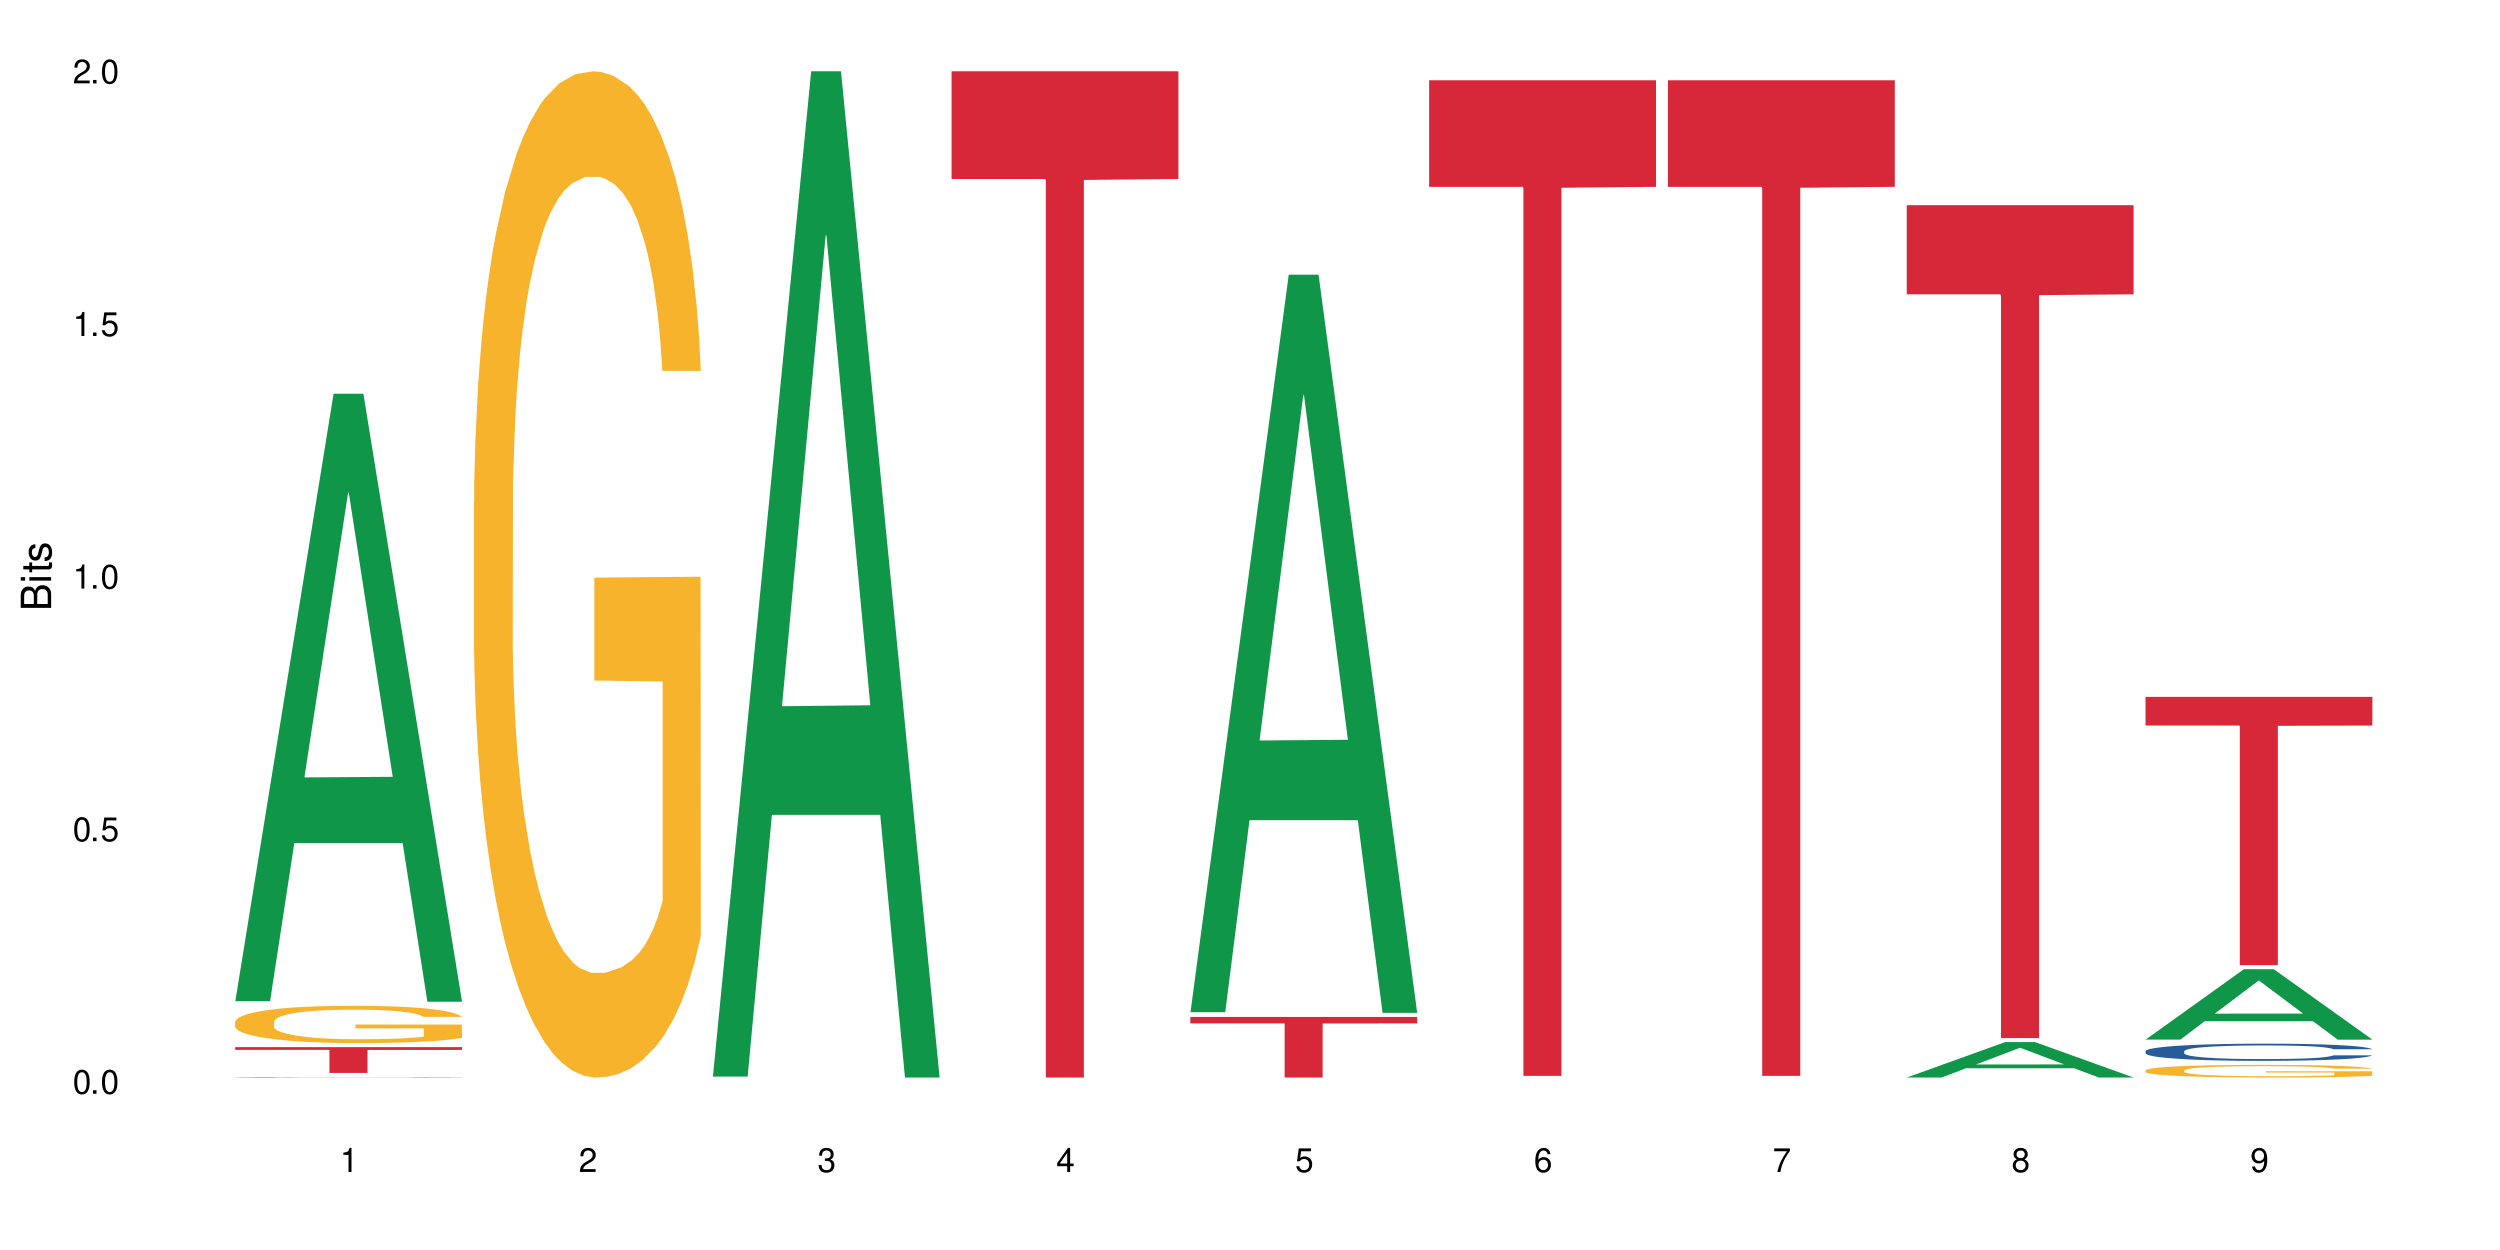 <?xml version="1.0" encoding="UTF-8"?>
<svg xmlns="http://www.w3.org/2000/svg" xmlns:xlink="http://www.w3.org/1999/xlink" width="720" height="360" viewBox="0 0 720 360">
<defs>
<g>
<g id="glyph-0-0">
</g>
<g id="glyph-0-1">
<path d="M 2.641 -6.938 C 2 -6.938 1.422 -6.656 1.078 -6.172 C 0.641 -5.562 0.406 -4.641 0.406 -3.359 C 0.406 -1.016 1.188 0.219 2.641 0.219 C 4.078 0.219 4.859 -1.016 4.859 -3.297 C 4.859 -4.641 4.656 -5.547 4.203 -6.172 C 3.844 -6.656 3.281 -6.938 2.641 -6.938 Z M 2.641 -6.188 C 3.547 -6.188 4 -5.25 4 -3.375 C 4 -1.406 3.562 -0.484 2.625 -0.484 C 1.734 -0.484 1.281 -1.438 1.281 -3.344 C 1.281 -5.25 1.734 -6.188 2.641 -6.188 Z M 2.641 -6.188 "/>
</g>
<g id="glyph-0-2">
<path d="M 1.828 -1 L 0.828 -1 L 0.828 0 L 1.828 0 Z M 1.828 -1 "/>
</g>
<g id="glyph-0-3">
<path d="M 4.562 -6.797 L 1.062 -6.797 L 0.547 -3.094 L 1.328 -3.094 C 1.719 -3.562 2.047 -3.734 2.578 -3.734 C 3.484 -3.734 4.062 -3.109 4.062 -2.094 C 4.062 -1.125 3.484 -0.531 2.578 -0.531 C 1.828 -0.531 1.375 -0.906 1.188 -1.672 L 0.328 -1.672 C 0.453 -1.109 0.547 -0.844 0.75 -0.594 C 1.125 -0.078 1.828 0.219 2.594 0.219 C 3.969 0.219 4.922 -0.781 4.922 -2.219 C 4.922 -3.562 4.031 -4.484 2.719 -4.484 C 2.25 -4.484 1.859 -4.359 1.469 -4.062 L 1.734 -5.969 L 4.562 -5.969 Z M 4.562 -6.797 "/>
</g>
<g id="glyph-0-4">
<path d="M 2.484 -4.938 L 2.484 0 L 3.328 0 L 3.328 -6.938 L 2.766 -6.938 C 2.469 -5.875 2.281 -5.734 0.984 -5.562 L 0.984 -4.938 Z M 2.484 -4.938 "/>
</g>
<g id="glyph-0-5">
<path d="M 4.859 -0.828 L 1.281 -0.828 C 1.359 -1.406 1.672 -1.781 2.5 -2.281 L 3.469 -2.828 C 4.406 -3.344 4.906 -4.062 4.906 -4.906 C 4.906 -5.484 4.672 -6.031 4.266 -6.406 C 3.859 -6.766 3.375 -6.938 2.719 -6.938 C 1.859 -6.938 1.219 -6.625 0.844 -6.031 C 0.609 -5.672 0.5 -5.234 0.484 -4.531 L 1.328 -4.531 C 1.359 -5.016 1.406 -5.281 1.531 -5.516 C 1.75 -5.938 2.188 -6.203 2.703 -6.203 C 3.469 -6.203 4.031 -5.641 4.031 -4.891 C 4.031 -4.344 3.719 -3.859 3.125 -3.516 L 2.234 -3 C 0.812 -2.172 0.406 -1.531 0.328 -0.016 L 4.859 -0.016 Z M 4.859 -0.828 "/>
</g>
<g id="glyph-0-6">
<path d="M 2.125 -3.188 L 2.578 -3.188 C 3.5 -3.188 3.984 -2.766 3.984 -1.922 C 3.984 -1.062 3.469 -0.531 2.594 -0.531 C 1.656 -0.531 1.203 -1 1.156 -2.016 L 0.312 -2.016 C 0.344 -1.453 0.438 -1.094 0.609 -0.781 C 0.953 -0.109 1.625 0.219 2.547 0.219 C 3.953 0.219 4.859 -0.625 4.859 -1.938 C 4.859 -2.828 4.516 -3.297 3.703 -3.594 C 4.344 -3.844 4.656 -4.328 4.656 -5.031 C 4.656 -6.219 3.875 -6.938 2.578 -6.938 C 1.203 -6.938 0.484 -6.172 0.453 -4.703 L 1.297 -4.703 C 1.312 -5.125 1.344 -5.359 1.453 -5.578 C 1.641 -5.969 2.062 -6.203 2.594 -6.203 C 3.344 -6.203 3.797 -5.75 3.797 -5 C 3.797 -4.516 3.609 -4.219 3.25 -4.047 C 3.016 -3.953 2.703 -3.922 2.125 -3.906 Z M 2.125 -3.188 "/>
</g>
<g id="glyph-0-7">
<path d="M 3.141 -1.672 L 3.141 0 L 3.984 0 L 3.984 -1.672 L 4.984 -1.672 L 4.984 -2.438 L 3.984 -2.438 L 3.984 -6.938 L 3.359 -6.938 L 0.266 -2.578 L 0.266 -1.672 Z M 3.141 -2.438 L 1 -2.438 L 3.141 -5.5 Z M 3.141 -2.438 "/>
</g>
<g id="glyph-0-8">
<path d="M 4.781 -5.125 C 4.609 -6.266 3.891 -6.938 2.844 -6.938 C 2.094 -6.938 1.422 -6.578 1.031 -5.953 C 0.594 -5.266 0.406 -4.422 0.406 -3.172 C 0.406 -2 0.578 -1.25 0.984 -0.641 C 1.359 -0.078 1.953 0.219 2.703 0.219 C 3.984 0.219 4.922 -0.75 4.922 -2.094 C 4.922 -3.375 4.062 -4.281 2.844 -4.281 C 2.172 -4.281 1.641 -4.031 1.281 -3.516 C 1.281 -5.234 1.828 -6.188 2.797 -6.188 C 3.391 -6.188 3.797 -5.797 3.938 -5.125 Z M 2.734 -3.531 C 3.547 -3.531 4.062 -2.953 4.062 -2.031 C 4.062 -1.156 3.484 -0.531 2.703 -0.531 C 1.922 -0.531 1.328 -1.188 1.328 -2.078 C 1.328 -2.938 1.906 -3.531 2.734 -3.531 Z M 2.734 -3.531 "/>
</g>
<g id="glyph-0-9">
<path d="M 4.984 -6.797 L 0.438 -6.797 L 0.438 -5.969 L 4.109 -5.969 C 2.5 -3.656 1.828 -2.234 1.328 0 L 2.219 0 C 2.594 -2.172 3.453 -4.047 4.984 -6.094 Z M 4.984 -6.797 "/>
</g>
<g id="glyph-0-10">
<path d="M 3.75 -3.656 C 4.469 -4.094 4.688 -4.438 4.688 -5.078 C 4.688 -6.172 3.844 -6.938 2.641 -6.938 C 1.438 -6.938 0.594 -6.172 0.594 -5.094 C 0.594 -4.438 0.812 -4.094 1.516 -3.656 C 0.734 -3.266 0.359 -2.703 0.359 -1.922 C 0.359 -0.656 1.281 0.219 2.641 0.219 C 3.984 0.219 4.922 -0.656 4.922 -1.922 C 4.922 -2.703 4.531 -3.266 3.75 -3.656 Z M 2.641 -6.188 C 3.359 -6.188 3.812 -5.75 3.812 -5.062 C 3.812 -4.406 3.344 -3.984 2.641 -3.984 C 1.922 -3.984 1.453 -4.406 1.453 -5.078 C 1.453 -5.75 1.922 -6.188 2.641 -6.188 Z M 2.641 -3.266 C 3.484 -3.266 4.062 -2.719 4.062 -1.906 C 4.062 -1.078 3.484 -0.531 2.625 -0.531 C 1.797 -0.531 1.219 -1.094 1.219 -1.906 C 1.219 -2.719 1.781 -3.266 2.641 -3.266 Z M 2.641 -3.266 "/>
</g>
<g id="glyph-0-11">
<path d="M 0.516 -1.578 C 0.672 -0.453 1.406 0.219 2.438 0.219 C 3.188 0.219 3.859 -0.141 4.266 -0.766 C 4.688 -1.453 4.891 -2.297 4.891 -3.547 C 4.891 -4.719 4.703 -5.453 4.312 -6.078 C 3.938 -6.641 3.344 -6.938 2.594 -6.938 C 1.297 -6.938 0.359 -5.969 0.359 -4.625 C 0.359 -3.344 1.234 -2.453 2.453 -2.453 C 3.094 -2.453 3.578 -2.672 4.016 -3.203 C 4 -1.484 3.469 -0.531 2.5 -0.531 C 1.906 -0.531 1.484 -0.906 1.359 -1.578 Z M 2.578 -6.203 C 3.375 -6.203 3.969 -5.531 3.969 -4.641 C 3.969 -3.797 3.391 -3.188 2.547 -3.188 C 1.734 -3.188 1.234 -3.766 1.234 -4.688 C 1.234 -5.562 1.797 -6.203 2.578 -6.203 Z M 2.578 -6.203 "/>
</g>
<g id="glyph-1-0">
</g>
<g id="glyph-1-1">
<path d="M 0 -0.953 L 0 -4.891 C 0 -5.719 -0.234 -6.344 -0.734 -6.797 C -1.188 -7.234 -1.812 -7.469 -2.5 -7.469 C -3.547 -7.469 -4.188 -7 -4.625 -5.875 C -4.984 -6.688 -5.625 -7.094 -6.531 -7.094 C -7.172 -7.094 -7.734 -6.859 -8.141 -6.391 C -8.562 -5.922 -8.75 -5.344 -8.75 -4.5 L -8.75 -0.953 Z M -4.984 -2.062 L -7.766 -2.062 L -7.766 -4.219 C -7.766 -4.844 -7.688 -5.203 -7.453 -5.5 C -7.219 -5.812 -6.859 -5.969 -6.375 -5.969 C -5.891 -5.969 -5.531 -5.812 -5.297 -5.5 C -5.062 -5.203 -4.984 -4.844 -4.984 -4.219 Z M -0.984 -2.062 L -4 -2.062 L -4 -4.781 C -4 -5.766 -3.438 -6.359 -2.484 -6.359 C -1.547 -6.359 -0.984 -5.766 -0.984 -4.781 Z M -0.984 -2.062 "/>
</g>
<g id="glyph-1-2">
<path d="M -6.281 -1.797 L -6.281 -0.797 L 0 -0.797 L 0 -1.797 Z M -8.75 -1.797 L -8.75 -0.797 L -7.484 -0.797 L -7.484 -1.797 Z M -8.75 -1.797 "/>
</g>
<g id="glyph-1-3">
<path d="M -6.281 -3.047 L -6.281 -2.016 L -8.016 -2.016 L -8.016 -1.016 L -6.281 -1.016 L -6.281 -0.172 L -5.469 -0.172 L -5.469 -1.016 L -0.719 -1.016 C -0.078 -1.016 0.281 -1.453 0.281 -2.234 C 0.281 -2.5 0.25 -2.719 0.188 -3.047 L -0.641 -3.047 C -0.609 -2.906 -0.594 -2.766 -0.594 -2.562 C -0.594 -2.141 -0.719 -2.016 -1.156 -2.016 L -5.469 -2.016 L -5.469 -3.047 Z M -6.281 -3.047 "/>
</g>
<g id="glyph-1-4">
<path d="M -4.531 -5.25 C -5.766 -5.25 -6.469 -4.422 -6.469 -2.969 C -6.469 -1.516 -5.719 -0.562 -4.547 -0.562 C -3.562 -0.562 -3.094 -1.062 -2.734 -2.562 L -2.516 -3.484 C -2.344 -4.188 -2.094 -4.469 -1.641 -4.469 C -1.047 -4.469 -0.641 -3.875 -0.641 -3 C -0.641 -2.453 -0.797 -2 -1.062 -1.75 C -1.25 -1.594 -1.422 -1.531 -1.875 -1.469 L -1.875 -0.406 C -0.422 -0.453 0.281 -1.266 0.281 -2.922 C 0.281 -4.5 -0.5 -5.516 -1.719 -5.516 C -2.656 -5.516 -3.172 -4.984 -3.469 -3.734 L -3.703 -2.766 C -3.891 -1.953 -4.156 -1.609 -4.594 -1.609 C -5.188 -1.609 -5.547 -2.125 -5.547 -2.938 C -5.547 -3.75 -5.203 -4.172 -4.531 -4.203 Z M -4.531 -5.25 "/>
</g>
</g>
</defs>
<rect x="-72" y="-36" width="864" height="432" fill="rgb(100%, 100%, 100%)" fill-opacity="1"/>
<path fill-rule="nonzero" fill="rgb(6.275%, 58.824%, 28.235%)" fill-opacity="1" d="M 67.73 288.34 L 67.801 288.176 L 96.07 113.398 L 104.656 113.398 L 133.066 288.504 L 123.082 288.504 L 115.965 242.797 L 84.762 242.797 L 77.781 288.34 L 67.73 288.34 L 87.766 223.891 L 113.102 223.723 L 100.469 142.008 L 100.328 141.844 L 100.188 142.336 L 87.695 223.723 L 87.766 223.891 Z M 67.73 288.34 "/>
<path fill-rule="nonzero" fill="rgb(14.51%, 36.078%, 60%)" fill-opacity="1" d="M 67.73 310.242 L 67.812 310.242 L 67.812 310.238 L 68.051 310.234 L 68.605 310.227 L 69.164 310.223 L 70.598 310.215 L 72.59 310.203 L 74.664 310.199 L 76.176 310.195 L 77.531 310.191 L 80.637 310.188 L 82.629 310.184 L 84.781 310.18 L 87.41 310.18 L 89.324 310.176 L 96.812 310.176 L 99.281 310.172 L 104.621 310.172 L 107.809 310.176 L 114.82 310.176 L 118.562 310.18 L 121.91 310.184 L 123.426 310.188 L 125.816 310.191 L 127.648 310.195 L 128.922 310.199 L 130.355 310.203 L 131.629 310.211 L 132.586 310.219 L 133.066 310.227 L 121.91 310.227 L 121.352 310.219 L 120.715 310.215 L 119.52 310.207 L 118.324 310.203 L 116.652 310.199 L 115.137 310.199 L 113.066 310.195 L 111.234 310.191 L 93.625 310.191 L 91.234 310.195 L 89.562 310.195 L 87.57 310.199 L 86.215 310.203 L 84.543 310.207 L 83.348 310.207 L 81.992 310.215 L 81.195 310.219 L 80.48 310.223 L 79.84 310.227 L 79.363 310.23 L 79.043 310.238 L 78.887 310.242 L 78.887 310.266 L 79.043 310.27 L 79.441 310.277 L 80.48 310.285 L 81.992 310.293 L 83.746 310.297 L 85.418 310.305 L 86.375 310.305 L 87.648 310.309 L 89.641 310.309 L 92.512 310.312 L 94.184 310.312 L 96.734 310.316 L 108.047 310.316 L 110.199 310.312 L 113.145 310.312 L 114.98 310.309 L 116.57 310.305 L 117.766 310.305 L 118.562 310.301 L 119.758 310.297 L 120.715 310.293 L 121.434 310.285 L 121.91 310.281 L 133.066 310.281 L 132.586 310.285 L 131.871 310.293 L 131.152 310.297 L 130.039 310.301 L 128.762 310.305 L 126.93 310.312 L 125.418 310.316 L 123.426 310.32 L 121.59 310.32 L 119.602 310.324 L 116.652 310.328 L 112.668 310.328 L 110.199 310.332 L 91.555 310.332 L 87.492 310.328 L 84.543 310.324 L 82.23 310.32 L 80.238 310.32 L 78.008 310.316 L 75.141 310.309 L 73.387 310.305 L 72.191 310.301 L 70.84 310.293 L 69.883 310.289 L 68.766 310.281 L 67.969 310.27 L 67.73 310.262 Z M 67.73 310.242 "/>
<path fill-rule="nonzero" fill="rgb(96.863%, 70.196%, 16.863%)" fill-opacity="1" d="M 67.73 294.27 L 67.812 294.262 L 67.812 294.062 L 68.129 293.621 L 68.926 293.016 L 69.961 292.516 L 71.078 292.121 L 71.793 291.914 L 72.988 291.621 L 74.023 291.406 L 76.656 290.965 L 80 290.551 L 81.832 290.375 L 83.906 290.207 L 86.852 290.023 L 88.207 289.953 L 92.352 289.797 L 97.051 289.699 L 102.23 289.668 L 104.621 289.68 L 107.887 289.719 L 112.348 289.828 L 114.898 289.926 L 116.891 290.023 L 118.961 290.148 L 121.512 290.348 L 123.902 290.582 L 125.816 290.816 L 127.727 291.109 L 129.32 291.426 L 130.676 291.77 L 131.871 292.18 L 132.586 292.523 L 133.066 292.867 L 121.988 292.867 L 121.352 292.523 L 120.637 292.258 L 119.441 291.934 L 118.246 291.699 L 117.051 291.512 L 114.82 291.258 L 112.906 291.102 L 110.516 290.965 L 108.207 290.875 L 105.578 290.816 L 103.984 290.797 L 99.762 290.797 L 95.938 290.867 L 93.707 290.945 L 92.113 291.023 L 89.879 291.172 L 88.527 291.289 L 87.73 291.367 L 85.34 291.672 L 83.746 291.945 L 82.871 292.133 L 81.754 292.426 L 80.957 292.691 L 80.082 293.082 L 79.602 293.379 L 78.965 294.043 L 78.887 295.809 L 79.125 296.184 L 79.602 296.586 L 80.238 296.938 L 81.195 297.312 L 82.152 297.594 L 83.824 297.977 L 85.258 298.234 L 86.375 298.398 L 88.527 298.664 L 89.402 298.754 L 91.473 298.93 L 93.625 299.066 L 96.254 299.184 L 98.246 299.242 L 101.434 299.293 L 105.496 299.293 L 110.277 299.234 L 113.305 299.156 L 115.379 299.078 L 116.73 299.008 L 118.406 298.898 L 119.602 298.801 L 120.715 298.695 L 122.07 298.527 L 122.07 296.184 L 102.391 296.172 L 102.391 295.074 L 132.984 295.066 L 133.066 298.898 L 131.391 299.164 L 129.32 299.422 L 127.328 299.617 L 125.258 299.785 L 122.309 299.969 L 119.918 300.086 L 116.254 300.227 L 112.906 300.312 L 109.402 300.371 L 106.293 300.402 L 102.629 300.41 L 99.363 300.391 L 95.855 300.332 L 93.066 300.254 L 90.52 300.156 L 87.969 300.027 L 84.781 299.824 L 82.711 299.656 L 80.559 299.449 L 78.406 299.203 L 76.496 298.941 L 75.219 298.734 L 73.945 298.5 L 72.59 298.203 L 71.316 297.871 L 70.359 297.566 L 69.484 297.223 L 68.848 296.898 L 68.211 296.457 L 67.891 296.105 L 67.73 295.801 Z M 67.73 294.27 "/>
<path fill-rule="nonzero" fill="rgb(83.922%, 15.686%, 22.353%)" fill-opacity="1" d="M 67.73 301.574 L 133.066 301.574 L 133.066 302.371 L 105.836 302.379 L 105.836 309.008 L 94.879 309.008 L 94.879 302.383 L 94.723 302.371 L 67.73 302.371 Z M 67.73 301.574 "/>
<path fill-rule="nonzero" fill="rgb(96.863%, 70.196%, 16.863%)" fill-opacity="1" d="M 136.504 144.652 L 136.582 144.387 L 136.582 139.094 L 136.902 127.184 L 137.699 110.777 L 138.734 97.277 L 139.852 86.691 L 140.566 81.133 L 141.762 73.195 L 142.797 67.371 L 145.426 55.461 L 148.773 44.348 L 150.605 39.582 L 152.68 35.082 L 155.625 30.055 L 156.98 28.203 L 161.125 23.965 L 165.824 21.32 L 171.004 20.527 L 173.395 20.789 L 176.66 21.848 L 181.121 24.762 L 183.672 27.406 L 185.664 30.055 L 187.734 33.496 L 190.285 38.789 L 192.676 45.141 L 194.586 51.492 L 196.5 59.43 L 198.094 67.902 L 199.449 77.164 L 200.645 88.281 L 201.359 97.543 L 201.836 106.805 L 190.762 106.805 L 190.125 97.543 L 189.41 90.398 L 188.215 81.664 L 187.02 75.312 L 185.824 70.281 L 183.594 63.402 L 181.68 59.168 L 179.289 55.461 L 176.98 53.078 L 174.348 51.492 L 172.758 50.961 L 168.535 50.961 L 164.707 52.816 L 162.477 54.934 L 160.883 57.051 L 158.652 61.02 L 157.301 64.195 L 156.504 66.312 L 154.113 74.516 L 152.52 81.93 L 151.641 86.957 L 150.527 94.898 L 149.73 102.043 L 148.852 112.629 L 148.375 120.57 L 147.738 138.566 L 147.66 186.207 L 147.898 196.262 L 148.375 207.113 L 149.012 216.641 L 149.969 226.699 L 150.926 234.375 L 152.598 244.695 L 154.031 251.578 L 155.148 256.078 L 157.301 263.223 L 158.176 265.605 L 160.246 270.367 L 162.398 274.074 L 165.027 277.25 L 167.02 278.836 L 170.207 280.16 L 174.27 280.16 L 179.051 278.574 L 182.078 276.457 L 184.148 274.34 L 185.504 272.484 L 187.176 269.574 L 188.371 266.926 L 189.488 264.016 L 190.844 259.516 L 190.844 196.262 L 171.164 195.996 L 171.164 166.355 L 201.758 166.09 L 201.836 269.574 L 200.164 276.719 L 198.094 283.602 L 196.102 288.895 L 194.031 293.395 L 191.082 298.422 L 188.691 301.598 L 185.027 305.305 L 181.68 307.688 L 178.176 309.273 L 175.066 310.066 L 171.402 310.332 L 168.137 309.805 L 164.629 308.215 L 161.84 306.098 L 159.289 303.453 L 156.742 300.012 L 153.555 294.453 L 151.484 289.953 L 149.332 284.395 L 147.18 277.777 L 145.27 270.633 L 143.992 265.074 L 142.719 258.723 L 141.363 250.781 L 140.09 241.785 L 139.133 233.578 L 138.258 224.316 L 137.617 215.582 L 136.98 203.672 L 136.664 194.145 L 136.504 185.941 Z M 136.504 144.652 "/>
<path fill-rule="nonzero" fill="rgb(6.275%, 58.824%, 28.235%)" fill-opacity="1" d="M 205.277 310.059 L 205.348 309.789 L 233.617 20.527 L 242.203 20.527 L 270.609 310.332 L 260.629 310.332 L 253.508 234.684 L 222.309 234.684 L 215.328 310.059 L 205.277 310.059 L 225.309 203.391 L 250.648 203.117 L 238.012 67.875 L 237.875 67.602 L 237.734 68.418 L 225.238 203.117 L 225.309 203.391 Z M 205.277 310.059 "/>
<path fill-rule="nonzero" fill="rgb(83.922%, 15.686%, 22.353%)" fill-opacity="1" d="M 274.051 20.527 L 339.383 20.527 L 339.383 51.547 L 312.152 51.82 L 312.152 310.332 L 301.199 310.332 L 301.199 52.094 L 301.039 51.547 L 274.051 51.547 Z M 274.051 20.527 "/>
<path fill-rule="nonzero" fill="rgb(6.275%, 58.824%, 28.235%)" fill-opacity="1" d="M 342.82 291.512 L 342.891 291.312 L 371.16 79.105 L 379.746 79.105 L 408.156 291.711 L 398.176 291.711 L 391.055 236.215 L 359.852 236.215 L 352.875 291.512 L 342.82 291.512 L 362.855 213.258 L 388.191 213.055 L 375.559 113.84 L 375.418 113.641 L 375.281 114.242 L 362.785 213.055 L 362.855 213.258 Z M 342.82 291.512 "/>
<path fill-rule="nonzero" fill="rgb(83.922%, 15.686%, 22.353%)" fill-opacity="1" d="M 342.82 292.875 L 408.156 292.875 L 408.156 294.742 L 380.926 294.758 L 380.926 310.332 L 369.973 310.332 L 369.973 294.777 L 369.812 294.742 L 342.82 294.742 Z M 342.82 292.875 "/>
<path fill-rule="nonzero" fill="rgb(83.922%, 15.686%, 22.353%)" fill-opacity="1" d="M 411.594 23.117 L 476.93 23.117 L 476.93 53.809 L 449.699 54.078 L 449.699 309.852 L 438.746 309.852 L 438.746 54.348 L 438.586 53.809 L 411.594 53.809 Z M 411.594 23.117 "/>
<path fill-rule="nonzero" fill="rgb(83.922%, 15.686%, 22.353%)" fill-opacity="1" d="M 480.367 23.117 L 545.703 23.117 L 545.703 53.809 L 518.473 54.078 L 518.473 309.852 L 507.516 309.852 L 507.516 54.348 L 507.359 53.809 L 480.367 53.809 Z M 480.367 23.117 "/>
<path fill-rule="nonzero" fill="rgb(6.275%, 58.824%, 28.235%)" fill-opacity="1" d="M 549.141 310.324 L 549.211 310.312 L 577.48 300.121 L 586.066 300.121 L 614.473 310.332 L 604.492 310.332 L 597.371 307.668 L 566.172 307.668 L 559.191 310.324 L 549.141 310.324 L 569.172 306.562 L 594.512 306.555 L 581.875 301.789 L 581.738 301.777 L 581.598 301.809 L 569.102 306.555 L 569.172 306.562 Z M 549.141 310.324 "/>
<path fill-rule="nonzero" fill="rgb(83.922%, 15.686%, 22.353%)" fill-opacity="1" d="M 549.141 59.094 L 614.473 59.094 L 614.473 84.77 L 587.246 84.996 L 587.246 298.957 L 576.289 298.957 L 576.289 85.219 L 576.129 84.77 L 549.141 84.77 Z M 549.141 59.094 "/>
<path fill-rule="nonzero" fill="rgb(6.275%, 58.824%, 28.235%)" fill-opacity="1" d="M 617.914 299.398 L 617.98 299.379 L 646.25 279.125 L 654.836 279.125 L 683.246 299.418 L 673.266 299.418 L 666.145 294.121 L 634.945 294.121 L 627.965 299.398 L 617.914 299.398 L 637.945 291.93 L 663.285 291.91 L 650.648 282.441 L 650.512 282.422 L 650.371 282.477 L 637.875 291.91 L 637.945 291.93 Z M 617.914 299.398 "/>
<path fill-rule="nonzero" fill="rgb(14.51%, 36.078%, 60%)" fill-opacity="1" d="M 617.914 302.73 L 617.992 302.727 L 617.992 302.617 L 618.23 302.449 L 618.789 302.23 L 619.348 302.082 L 620.781 301.816 L 622.773 301.559 L 624.844 301.359 L 626.359 301.242 L 627.711 301.152 L 630.82 300.984 L 632.812 300.898 L 634.965 300.82 L 637.594 300.746 L 639.504 300.699 L 643.809 300.629 L 646.996 300.594 L 649.465 300.582 L 654.801 300.582 L 657.988 300.602 L 660.301 300.621 L 662.852 300.66 L 665 300.699 L 668.746 300.801 L 672.094 300.926 L 673.605 300.996 L 675.996 301.137 L 677.828 301.273 L 679.102 301.391 L 680.539 301.559 L 681.812 301.762 L 682.77 301.992 L 683.246 302.184 L 672.094 302.184 L 671.535 302.004 L 670.898 301.863 L 669.703 301.68 L 668.508 301.547 L 666.832 301.418 L 665.32 301.332 L 663.246 301.246 L 661.414 301.191 L 659.504 301.152 L 657.672 301.125 L 654.164 301.098 L 650.102 301.098 L 648.586 301.105 L 645.48 301.141 L 643.809 301.172 L 641.418 301.238 L 639.742 301.297 L 637.75 301.387 L 636.398 301.461 L 634.723 301.582 L 633.527 301.684 L 632.176 301.832 L 631.379 301.945 L 630.66 302.074 L 630.023 302.223 L 629.547 302.379 L 629.227 302.547 L 629.066 302.711 L 629.066 303.41 L 629.227 303.57 L 629.625 303.762 L 630.66 304.035 L 632.176 304.277 L 633.926 304.465 L 635.602 304.602 L 636.559 304.664 L 637.832 304.738 L 639.824 304.828 L 642.691 304.918 L 644.363 304.953 L 646.914 304.988 L 649.543 305.008 L 653.051 305.008 L 656.156 304.988 L 658.227 304.969 L 660.379 304.93 L 663.328 304.855 L 665.16 304.781 L 666.754 304.695 L 667.949 304.609 L 668.746 304.539 L 669.941 304.398 L 670.898 304.246 L 671.613 304.086 L 672.094 303.934 L 683.246 303.934 L 682.77 304.113 L 682.051 304.289 L 681.336 304.422 L 680.219 304.578 L 678.945 304.719 L 677.113 304.879 L 675.598 304.98 L 673.605 305.094 L 671.773 305.18 L 669.781 305.258 L 666.832 305.348 L 664.922 305.391 L 662.852 305.434 L 660.379 305.469 L 657.273 305.5 L 653.926 305.52 L 650.82 305.523 L 647.473 305.516 L 645.004 305.496 L 641.734 305.453 L 637.672 305.375 L 634.723 305.289 L 632.414 305.203 L 630.422 305.113 L 628.191 304.988 L 625.324 304.793 L 623.57 304.637 L 622.375 304.512 L 621.02 304.336 L 620.062 304.176 L 618.949 303.926 L 618.152 303.602 L 617.914 303.355 Z M 617.914 302.73 "/>
<path fill-rule="nonzero" fill="rgb(96.863%, 70.196%, 16.863%)" fill-opacity="1" d="M 617.914 308.25 L 617.992 308.246 L 617.992 308.18 L 618.312 308.027 L 619.109 307.82 L 620.145 307.652 L 621.258 307.52 L 621.977 307.449 L 623.172 307.348 L 624.207 307.277 L 626.836 307.125 L 630.184 306.988 L 632.016 306.926 L 634.086 306.871 L 637.035 306.805 L 638.391 306.785 L 642.531 306.73 L 647.234 306.695 L 652.414 306.688 L 654.801 306.691 L 658.07 306.703 L 662.531 306.738 L 665.082 306.773 L 667.074 306.805 L 669.145 306.852 L 671.695 306.918 L 674.082 306.996 L 675.996 307.078 L 677.91 307.176 L 679.5 307.281 L 680.855 307.398 L 682.051 307.539 L 682.77 307.656 L 683.246 307.773 L 672.172 307.773 L 671.535 307.656 L 670.816 307.566 L 669.621 307.457 L 668.426 307.375 L 667.23 307.312 L 665 307.227 L 663.09 307.172 L 660.699 307.125 L 658.387 307.098 L 655.758 307.078 L 654.164 307.07 L 649.941 307.07 L 646.117 307.094 L 643.887 307.121 L 642.293 307.145 L 640.062 307.195 L 638.707 307.234 L 637.91 307.262 L 635.52 307.367 L 633.926 307.461 L 633.051 307.523 L 631.934 307.621 L 631.141 307.711 L 630.262 307.844 L 629.785 307.945 L 629.148 308.172 L 629.066 308.77 L 629.305 308.898 L 629.785 309.035 L 630.422 309.152 L 631.379 309.281 L 632.332 309.375 L 634.008 309.508 L 635.441 309.594 L 636.559 309.648 L 638.707 309.738 L 639.586 309.77 L 641.656 309.828 L 643.809 309.875 L 646.438 309.918 L 648.43 309.938 L 651.617 309.953 L 655.68 309.953 L 660.461 309.934 L 663.488 309.906 L 665.559 309.879 L 666.914 309.855 L 668.586 309.82 L 669.781 309.785 L 670.898 309.75 L 672.25 309.691 L 672.25 308.898 L 652.57 308.895 L 652.57 308.52 L 683.168 308.52 L 683.246 309.82 L 681.574 309.91 L 679.5 309.996 L 677.512 310.062 L 675.438 310.121 L 672.492 310.184 L 670.102 310.223 L 666.434 310.27 L 663.09 310.301 L 659.582 310.32 L 656.477 310.328 L 652.809 310.332 L 649.543 310.324 L 646.039 310.305 L 643.25 310.277 L 640.699 310.246 L 638.148 310.203 L 634.965 310.133 L 632.891 310.074 L 630.742 310.008 L 628.59 309.922 L 626.676 309.832 L 625.402 309.762 L 624.129 309.684 L 622.773 309.582 L 621.496 309.469 L 620.543 309.367 L 619.664 309.25 L 619.027 309.141 L 618.391 308.992 L 618.07 308.871 L 617.914 308.77 Z M 617.914 308.25 "/>
<path fill-rule="nonzero" fill="rgb(83.922%, 15.686%, 22.353%)" fill-opacity="1" d="M 617.914 200.691 L 683.246 200.691 L 683.246 208.961 L 656.016 209.035 L 656.016 277.961 L 645.062 277.961 L 645.062 209.105 L 644.902 208.961 L 617.914 208.961 Z M 617.914 200.691 "/>
<g fill="rgb(0%, 0%, 0%)" fill-opacity="1">
<use xlink:href="#glyph-0-1" x="20.965" y="314.993"/>
<use xlink:href="#glyph-0-2" x="25.965" y="314.993"/>
<use xlink:href="#glyph-0-1" x="28.965" y="314.993"/>
</g>
<g fill="rgb(0%, 0%, 0%)" fill-opacity="1">
<use xlink:href="#glyph-0-1" x="20.965" y="242.251"/>
<use xlink:href="#glyph-0-2" x="25.965" y="242.251"/>
<use xlink:href="#glyph-0-3" x="28.965" y="242.251"/>
</g>
<g fill="rgb(0%, 0%, 0%)" fill-opacity="1">
<use xlink:href="#glyph-0-4" x="20.965" y="169.509"/>
<use xlink:href="#glyph-0-2" x="25.965" y="169.509"/>
<use xlink:href="#glyph-0-1" x="28.965" y="169.509"/>
</g>
<g fill="rgb(0%, 0%, 0%)" fill-opacity="1">
<use xlink:href="#glyph-0-4" x="20.965" y="96.767"/>
<use xlink:href="#glyph-0-2" x="25.965" y="96.767"/>
<use xlink:href="#glyph-0-3" x="28.965" y="96.767"/>
</g>
<g fill="rgb(0%, 0%, 0%)" fill-opacity="1">
<use xlink:href="#glyph-0-5" x="20.965" y="24.024"/>
<use xlink:href="#glyph-0-2" x="25.965" y="24.024"/>
<use xlink:href="#glyph-0-1" x="28.965" y="24.024"/>
</g>
<g fill="rgb(0%, 0%, 0%)" fill-opacity="1">
<use xlink:href="#glyph-0-4" x="97.898" y="337.532"/>
</g>
<g fill="rgb(0%, 0%, 0%)" fill-opacity="1">
<use xlink:href="#glyph-0-5" x="166.672" y="337.532"/>
</g>
<g fill="rgb(0%, 0%, 0%)" fill-opacity="1">
<use xlink:href="#glyph-0-6" x="235.445" y="337.532"/>
</g>
<g fill="rgb(0%, 0%, 0%)" fill-opacity="1">
<use xlink:href="#glyph-0-7" x="304.215" y="337.532"/>
</g>
<g fill="rgb(0%, 0%, 0%)" fill-opacity="1">
<use xlink:href="#glyph-0-3" x="372.988" y="337.532"/>
</g>
<g fill="rgb(0%, 0%, 0%)" fill-opacity="1">
<use xlink:href="#glyph-0-8" x="441.762" y="337.532"/>
</g>
<g fill="rgb(0%, 0%, 0%)" fill-opacity="1">
<use xlink:href="#glyph-0-9" x="510.535" y="337.532"/>
</g>
<g fill="rgb(0%, 0%, 0%)" fill-opacity="1">
<use xlink:href="#glyph-0-10" x="579.309" y="337.532"/>
</g>
<g fill="rgb(0%, 0%, 0%)" fill-opacity="1">
<use xlink:href="#glyph-0-11" x="648.078" y="337.532"/>
</g>
<g fill="rgb(0%, 0%, 0%)" fill-opacity="1">
<use xlink:href="#glyph-1-1" x="14.725" y="176.012"/>
<use xlink:href="#glyph-1-2" x="14.725" y="168.012"/>
<use xlink:href="#glyph-1-3" x="14.725" y="165.012"/>
<use xlink:href="#glyph-1-4" x="14.725" y="162.012"/>
</g>
</svg>
